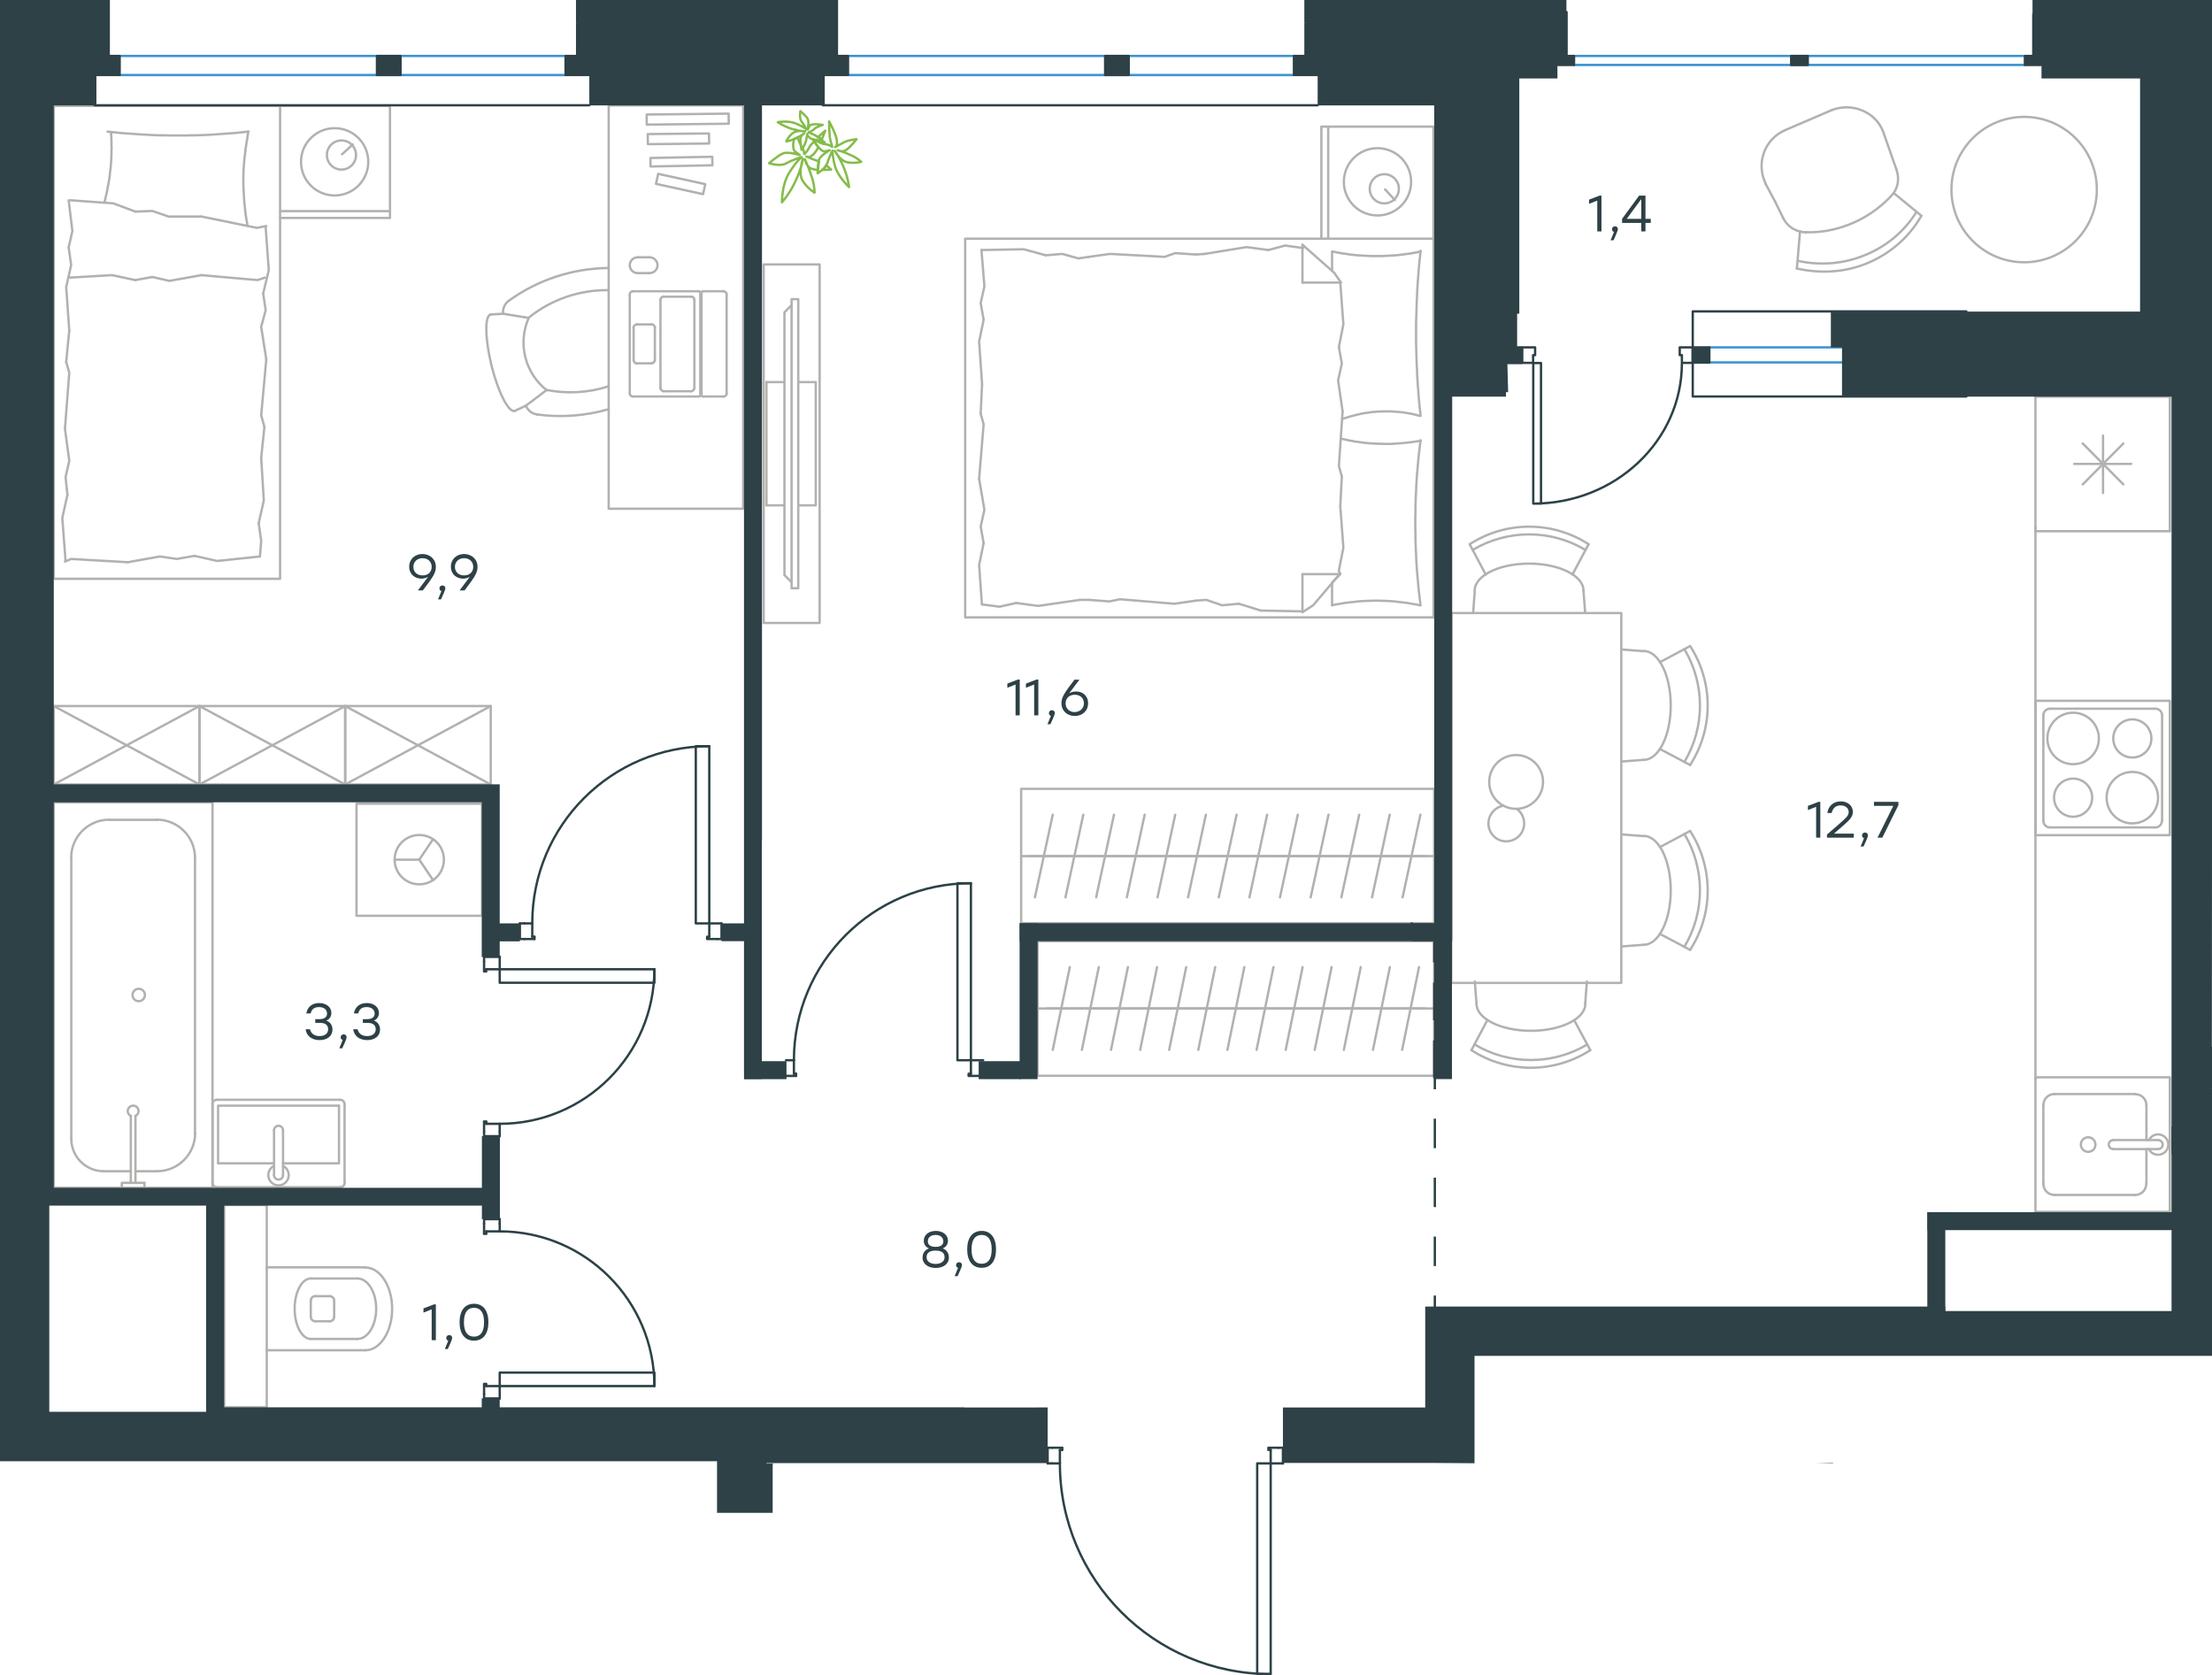 <?xml version="1.0" encoding="utf-8"?>
<!-- Generator: Adobe Illustrator 26.5.0, SVG Export Plug-In . SVG Version: 6.00 Build 0)  -->
<svg version="1.1" id="Слой_1" xmlns="http://www.w3.org/2000/svg" xmlns:xlink="http://www.w3.org/1999/xlink" x="0px" y="0px"
	 viewBox="0 0 1427.1 1080.8" style="enable-background:new 0 0 1427.1 1080.8;" xml:space="preserve">
<style type="text/css">
	.st0{fill:none;stroke:#B2B1B0;stroke-width:1.5;stroke-linecap:round;stroke-linejoin:round;stroke-miterlimit:10;}
	.st1{fill:none;stroke:#B2B1B0;stroke-width:1.5;stroke-linecap:round;stroke-linejoin:round;stroke-miterlimit:22.926;}
	.st2{fill:none;stroke:#2D4146;stroke-width:1.5;stroke-linecap:round;stroke-linejoin:round;stroke-miterlimit:10;}
	.st3{fill:#2D4146;}
	.st4{fill:none;stroke:#2D4146;stroke-width:1.5;stroke-miterlimit:22.926;}
	.st5{fill:none;stroke:#2D4146;stroke-width:1.5;stroke-linecap:round;stroke-linejoin:round;stroke-miterlimit:22.926;}
	.st6{fill:none;stroke:#3C93D0;stroke-width:1.5;stroke-linecap:round;stroke-linejoin:round;stroke-miterlimit:22.926;}
	.st7{fill:none;stroke:#84BC4A;stroke-width:1.5;stroke-linecap:round;stroke-linejoin:round;stroke-miterlimit:22.926;}
	.st8{fill:none;stroke:#2D4146;stroke-width:1.5;stroke-miterlimit:22.926;stroke-dasharray:19.016,19.016;}
</style>
<g>
	<line class="st0" x1="66.9" y1="755.6" x2="84.4" y2="755.6"/>
	<path class="st0" d="M87.4,719.9c1.5-0.7,2.2-2.3,1.9-3.9c-0.4-1.6-1.7-2.7-3.4-2.7c-1.6,0-3,1.1-3.4,2.7c-0.4,1.6,0.4,3.2,1.9,3.9
		"/>
	<line class="st0" x1="84.4" y1="763.1" x2="84.4" y2="719.9"/>
	<line class="st0" x1="87.4" y1="763.1" x2="87.4" y2="719.9"/>
	<line class="st0" x1="93.2" y1="763.1" x2="93.2" y2="766.3"/>
	<polyline class="st0" points="93.2,763.1 78.6,763.1 78.6,766.3 	"/>
	<path class="st0" d="M89.5,645.9c2.2,0,4-1.8,4-4c0-2.2-1.8-4-4-4c-2.2,0-4,1.8-4,4C85.5,644.1,87.3,645.9,89.5,645.9z"/>
	<path class="st0" d="M46,734.7c0,11.6,9.4,20.9,20.9,20.9"/>
	<path class="st0" d="M101.3,755.6c13.6,0,24.6-11,24.6-24.6"/>
	<path class="st0" d="M70.5,528.8c-13.6,0-24.6,11-24.6,24.6"/>
	<path class="st0" d="M125.8,553.4c0-13.6-11-24.6-24.6-24.6"/>
	<line class="st0" x1="101.3" y1="755.6" x2="87.4" y2="755.6"/>
	<line class="st0" x1="46" y1="734.7" x2="46" y2="553.4"/>
	<line class="st0" x1="70.5" y1="528.9" x2="101.3" y2="528.9"/>
	<line class="st0" x1="125.8" y1="553.4" x2="125.8" y2="731"/>
	<rect x="34.7" y="517.6" class="st0" width="102.4" height="248.7"/>
	<g>
		<line class="st0" x1="176.8" y1="750.5" x2="140.7" y2="750.5"/>
		<polyline class="st0" points="182.6,750.5 218.7,750.5 218.7,713.3 		"/>
		<polyline class="st0" points="218.7,713.3 140.7,713.3 140.7,750.5 		"/>
		<path class="st0" d="M139.9,709.5c-1.6,0-2.9,1.3-2.9,2.9"/>
		<path class="st0" d="M222.3,712.4c0-1.6-1.3-2.9-2.9-2.9"/>
		<path class="st0" d="M137,763c0,1.6,1.3,2.9,2.9,2.9"/>
		<path class="st0" d="M219.5,765.9c1.6,0,2.9-1.3,2.9-2.9"/>
		<path class="st0" d="M182.6,729.2c0-1.6-1.3-2.9-2.9-2.9c-1.6,0-2.9,1.3-2.9,2.9"/>
		<line class="st0" x1="176.8" y1="758.1" x2="176.8" y2="729.2"/>
		<path class="st0" d="M176.8,758.1c0,1.6,1.3,2.9,2.9,2.9c1.6,0,2.9-1.3,2.9-2.9"/>
		<line class="st0" x1="182.6" y1="758.1" x2="182.6" y2="729.2"/>
		<path class="st0" d="M176.8,752.2c-2.8,1.3-4.2,4.4-3.5,7.4c0.7,3,3.3,5.1,6.4,5.1c3.1,0,5.7-2.1,6.4-5.1c0.7-3-0.8-6.1-3.5-7.4"
			/>
		<line class="st0" x1="137.1" y1="763" x2="137.1" y2="712.4"/>
		<line class="st0" x1="139.9" y1="709.5" x2="219.5" y2="709.5"/>
		<line class="st0" x1="222.3" y1="712.4" x2="222.3" y2="763"/>
		<line class="st0" x1="219.5" y1="765.9" x2="139.9" y2="765.9"/>
	</g>
	<path class="st0" d="M212.7,852.4c1.6,0,2.9-1.3,2.9-2.9"/>
	<path class="st0" d="M215.6,839.1c0-1.6-1.3-2.9-2.9-2.9"/>
	<path class="st0" d="M200.5,849.5c0,1.6,1.3,2.9,2.9,2.9"/>
	<path class="st0" d="M203.4,836.2c-1.6,0-2.9,1.3-2.9,2.9"/>
	<line class="st0" x1="203.4" y1="852.4" x2="212.7" y2="852.4"/>
	<line class="st0" x1="215.6" y1="849.5" x2="215.6" y2="839.1"/>
	<line class="st0" x1="212.7" y1="836.2" x2="203.4" y2="836.2"/>
	<line class="st0" x1="200.5" y1="839.1" x2="200.5" y2="849.5"/>
	<path class="st0" d="M200.5,824.8c-5.7,0-10.4,8.7-10.4,19.5c0,10.8,4.7,19.5,10.4,19.5"/>
	<line class="st0" x1="230.6" y1="863.8" x2="200.5" y2="863.8"/>
	<path class="st0" d="M230.6,863.8c6.7,0,12.1-8.7,12.1-19.5c0-10.8-5.4-19.5-12.1-19.5"/>
	<line class="st0" x1="230.6" y1="824.8" x2="200.5" y2="824.8"/>
	<path class="st0" d="M235.7,871.1c9.6,0,17.3-12,17.3-26.7c0-14.8-7.8-26.7-17.3-26.7"/>
	<line class="st0" x1="235.7" y1="871.1" x2="172" y2="871.1"/>
	<line class="st0" x1="235.7" y1="817.6" x2="172" y2="817.6"/>
	<rect x="144.6" y="777.4" class="st0" width="27.5" height="130.5"/>
	<polyline class="st0" points="279.4,541.4 270.5,554.6 279.4,567.8 	"/>
	<line class="st0" x1="270.5" y1="554.6" x2="254.6" y2="554.6"/>
	<path class="st0" d="M286.4,554.6c0-8.8-7.1-15.9-15.9-15.9c-8.8,0-15.9,7.1-15.9,15.9c0,8.8,7.1,15.9,15.9,15.9
		C279.3,570.5,286.4,563.4,286.4,554.6z"/>
	<rect x="230" y="518.5" class="st0" width="81" height="72.3"/>
	<g>
		<circle class="st0" cx="1375.7" cy="514.6" r="16.6"/>
		<circle class="st0" cx="1337.5" cy="514.6" r="12.3"/>
		<path class="st0" d="M1320.9,476.4c0,9.2,7.4,16.6,16.6,16.6s16.6-7.4,16.6-16.6c0-9.2-7.4-16.6-16.6-16.6
			S1320.9,467.2,1320.9,476.4z"/>
		<circle class="st0" cx="1375.7" cy="476.4" r="12.3"/>
		<path class="st0" d="M1318.3,529.5c0,2.4,1.9,4.3,4.3,4.3"/>
		<path class="st0" d="M1390.5,533.8c2.4,0,4.3-1.9,4.3-4.3"/>
		<path class="st0" d="M1322.6,457.2c-2.4,0-4.3,1.9-4.3,4.3"/>
		<path class="st0" d="M1394.9,461.5c0-2.4-1.9-4.3-4.3-4.3"/>
		<line class="st0" x1="1322.6" y1="533.8" x2="1390.5" y2="533.8"/>
		<line class="st0" x1="1318.3" y1="461.5" x2="1318.3" y2="529.5"/>
		<line class="st0" x1="1390.5" y1="457.2" x2="1322.6" y2="457.2"/>
		<line class="st0" x1="1394.9" y1="529.5" x2="1394.9" y2="461.5"/>
		<rect x="1313.2" y="452.1" class="st0" width="86.7" height="86.7"/>
	</g>
	<line class="st0" x1="840.3" y1="394.4" x2="813.4" y2="393.9"/>
	<polyline class="st0" points="864.7,326.5 866.7,353.3 863.8,368 864.3,370.4 	"/>
	<polyline class="st0" points="864.7,182.3 866.7,209.2 863.8,223.9 	"/>
	<polyline class="st0" points="866.2,265.4 863.8,300.6 865.7,307.4 	"/>
	<polyline class="st0" points="863.8,223.9 865.7,234.6 863.3,245.4 866.2,265.4 	"/>
	<line class="st0" x1="865.7" y1="307.4" x2="864.7" y2="326.5"/>
	<polyline class="st0" points="859.4,390.5 861.1,390.1 862.9,389.8 864.6,389.5 866.4,389.2 868.2,388.9 870,388.7 871.7,388.5 
		873.5,388.3 875.3,388.1 877.1,387.9 878.9,387.8 880.7,387.7 882.4,387.6 884.2,387.6 886,387.5 887.7,387.5 889.5,387.5 
		891.3,387.6 893.2,387.6 895,387.7 896.7,387.8 898.5,387.9 900.3,388.1 902.1,388.3 903.8,388.5 905.6,388.7 907.3,388.9 
		909.1,389.2 910.8,389.5 912.6,389.8 914.3,390.1 916,390.5 	"/>
	<polyline class="st0" points="916.5,390.5 916.1,387.2 915.7,383.9 915.3,380.6 915,377.3 914.7,374 914.4,370.6 914.1,367.3 
		913.9,364 913.7,360.7 913.6,357.4 913.4,354 913.3,350.7 913.2,347.3 913.2,344 913.1,340.6 913.1,337.2 913.1,333.9 913.2,330.6 
		913.2,327.3 913.3,323.9 913.4,320.6 913.6,317.3 913.7,313.9 913.9,310.6 914.1,307.2 914.4,303.9 914.7,300.5 915,297.2 
		915.3,293.9 915.7,290.6 916.1,287.3 916.5,284 	"/>
	<polyline class="st0" points="777.3,163.8 804.2,159.4 818.3,161.3 	"/>
	<polyline class="st0" points="818.3,161.3 829.1,158.4 839.8,159.9 840.8,159.9 	"/>
	<line class="st0" x1="771.4" y1="164.2" x2="777.3" y2="163.8"/>
	<polyline class="st0" points="702.5,165.7 716.2,163.8 751.4,165.7 758.2,163.3 771.4,164.2 	"/>
	<polyline class="st0" points="633.2,161.3 660.5,160.8 674.7,164.7 	"/>
	<polyline class="st0" points="674.7,164.7 685.4,163.8 695.7,166.7 702.5,165.7 	"/>
	<polyline class="st0" points="696.7,387 669.8,390.9 655.6,389 	"/>
	<polyline class="st0" points="655.6,389 644.9,391.4 634.1,390 	"/>
	<line class="st0" x1="702.5" y1="387" x2="696.7" y2="387"/>
	<polyline class="st0" points="771.4,387.5 757.7,389.5 722.6,386.6 715.7,388 702.5,387 	"/>
	<line class="st0" x1="813.4" y1="393.9" x2="799.3" y2="389.5"/>
	<polyline class="st0" points="799.3,389.5 788.5,390.5 778.3,387 771.4,387.5 	"/>
	<polyline class="st0" points="916.5,284.4 911,285.2 908.3,285.5 905.6,285.8 904.3,285.9 902.9,286 901.6,286.1 900.2,286.2 
		898.9,286.3 897.6,286.4 896.3,286.4 895,286.4 893.1,286.4 891.2,286.3 889.3,286.3 887.4,286.2 885.5,286.1 883.7,286 
		881.8,285.8 879.9,285.6 878.1,285.4 876.2,285.1 874.4,284.9 872.6,284.5 870.7,284.2 868.9,283.8 867.1,283.4 865.2,283 	"/>
	<polyline class="st0" points="916.5,162.3 914.8,162.6 913,163 911.3,163.3 909.5,163.6 907.7,163.8 905.9,164.1 904.1,164.3 
		902.4,164.5 900.6,164.7 898.8,164.8 897,164.9 895.2,165 893.5,165.1 891.7,165.2 889.9,165.2 888.2,165.2 886.4,165.2 
		884.6,165.2 882.7,165.1 881,165 879.2,164.9 877.4,164.8 875.6,164.7 873.8,164.5 872.1,164.3 870.3,164.1 868.6,163.8 
		866.8,163.6 865.1,163.3 863.3,163 861.6,162.6 859.9,162.3 	"/>
	<polyline class="st0" points="865.9,270.4 867.7,269.7 869.5,269.2 871.3,268.6 873,268.2 874.8,267.7 876.5,267.3 878.3,266.9 
		880,266.6 881.8,266.3 883.5,266.1 885.3,265.8 887.1,265.7 888.9,265.5 890.8,265.5 892.6,265.4 894.5,265.4 895.9,265.4 
		897.3,265.4 898.7,265.5 900,265.6 901.4,265.7 902.8,265.8 904.1,265.9 905.5,266.1 906.8,266.3 908.2,266.5 909.5,266.8 
		910.8,267 912.1,267.3 913.5,267.6 914.8,268 916,268.3 	"/>
	<polyline class="st0" points="916.5,268.3 916.2,265 915.8,261.7 915.5,258.4 915.2,255.1 915,251.8 914.7,248.5 914.5,245.2 
		914.3,241.9 914.2,238.6 914,235.2 913.9,231.9 913.8,228.5 913.7,225.2 913.6,221.8 913.6,218.4 913.6,215.1 913.6,211.8 
		913.6,208.4 913.7,205.1 913.8,201.8 913.9,198.5 914,195.1 914.2,191.8 914.3,188.4 914.5,185.1 914.7,181.7 915,178.4 
		915.2,175.1 915.5,171.7 915.8,168.4 916.2,165.1 916.5,161.8 	"/>
	<polyline class="st0" points="633.6,247.8 631.7,220.4 634.6,206.3 	"/>
	<polyline class="st0" points="634.6,206.3 632.7,195.5 635.1,184.8 633.2,161.3 	"/>
	<polyline class="st0" points="633.5,390 631.7,364.6 634.6,350.4 	"/>
	<polyline class="st0" points="631.7,308.9 634.6,273.7 632.7,266.9 	"/>
	<polyline class="st0" points="634.6,350.4 632.7,339.7 635.1,328.9 631.7,308.9 	"/>
	<line class="st0" x1="632.7" y1="266.9" x2="633.6" y2="247.8"/>
	<line class="st0" x1="840.3" y1="157.9" x2="840.3" y2="182.3"/>
	<polyline class="st0" points="864.7,369.9 847.2,390.5 840.3,394.9 	"/>
	<line class="st0" x1="864.7" y1="182.3" x2="840.3" y2="182.3"/>
	<line class="st0" x1="859.4" y1="390.5" x2="859.4" y2="376.2"/>
	<polyline class="st0" points="840.3,157.9 860.8,176 865.2,182.3 	"/>
	<line class="st0" x1="840.3" y1="394.9" x2="840.3" y2="370.4"/>
	<polyline class="st0" points="859.4,375.8 864.7,370.4 840.3,370.4 	"/>
	<line class="st0" x1="859.4" y1="174.7" x2="859.4" y2="162.3"/>
	<line class="st0" x1="893.6" y1="122.2" x2="899.9" y2="129"/>
	<path class="st0" d="M893.1,131.2c5.2,0,9.4-4.2,9.4-9.4c0-5.2-4.2-9.4-9.4-9.4c-5.2,0-9.4,4.2-9.4,9.4
		C883.7,127,887.9,131.2,893.1,131.2z"/>
	<path class="st0" d="M888.7,139c12,0,21.7-9.7,21.7-21.7c0-12-9.7-21.7-21.7-21.7c-12,0-21.7,9.7-21.7,21.7
		C867,129.3,876.7,139,888.7,139z"/>
	<line class="st0" x1="856.9" y1="81.7" x2="856.9" y2="154"/>
	<polyline class="st0" points="924.8,154 924.8,81.7 852.5,81.7 852.5,154 	"/>
	<rect x="622.7" y="154" class="st0" width="302.2" height="244.3"/>
	<polyline class="st0" points="160.2,84.9 159.6,88.7 159,92.5 158.7,94.4 158.4,96.3 158.2,98.2 158,100.1 157.7,102 157.6,103.9 
		157.4,105.8 157.3,107.7 157.1,109.6 157.1,111.5 157,113.4 157,115.3 157,117.2 157,119.2 157.1,121.2 157.2,123.2 157.3,125.2 
		157.4,127.1 157.5,129.1 157.7,131.1 157.9,133 158.1,134.9 158.3,136.8 158.5,138.6 158.8,140.4 159.1,142.2 159.4,143.9 
		159.6,144.8 159.7,145.6 	"/>
	<polyline class="st0" points="67.4,130.6 67.9,128.4 68.4,126.3 68.9,124.1 69.3,122 69.7,119.8 70.1,117.7 70.5,115.5 70.8,113.3 
		71,111.1 71.3,108.9 71.5,106.7 71.7,104.5 71.8,102.3 71.9,100.1 71.9,97.8 72,95.6 71.9,93.1 71.9,90.7 71.8,88.2 71.6,85.8 	"/>
	<polyline class="st0" points="69.4,84.9 72.2,85.2 75,85.5 77.9,85.8 80.7,86 83.5,86.2 86.3,86.4 89.1,86.6 92,86.8 94.8,86.9 
		97.6,87.1 100.5,87.2 103.3,87.3 106.2,87.3 109.1,87.4 111.9,87.4 114.8,87.4 117.6,87.4 120.5,87.4 123.3,87.3 126.1,87.3 
		129,87.2 131.8,87.1 134.6,87 137.5,86.8 140.3,86.6 143.2,86.4 146,86.2 148.9,86 151.7,85.8 154.5,85.5 157.3,85.2 160.2,84.9 	
		"/>
	<polyline class="st0" points="87.3,136.5 73.1,131.2 45.5,129.2 	"/>
	<polyline class="st0" points="171.8,145.8 165.7,147 130,139.7 	"/>
	<polyline class="st0" points="130,139.7 108.8,139.7 98.3,136.1 87.3,136.5 	"/>
	<polyline class="st0" points="44.3,129.2 46.7,149.1 44.3,159.6 	"/>
	<polyline class="st0" points="125.5,358.6 140.1,361.9 167.7,359 	"/>
	<polyline class="st0" points="41.9,362.3 45.9,360.6 82.5,362.7 	"/>
	<polyline class="st0" points="82.5,362.7 103.2,359 114.1,360.6 125.5,358.6 	"/>
	<polyline class="st0" points="166.9,337.5 170.2,322.9 168.5,295.3 	"/>
	<polyline class="st0" points="167.7,359 168.5,348.9 166.9,337.5 	"/>
	<polyline class="st0" points="169.8,189.3 173.4,174.3 171.4,146.6 	"/>
	<polyline class="st0" points="170.6,275.4 168.5,268 171.8,231.9 	"/>
	<polyline class="st0" points="171.8,231.9 168.5,210.8 171.4,200.2 169.8,189.3 	"/>
	<line class="st0" x1="168.5" y1="295.3" x2="170.6" y2="275.4"/>
	<polyline class="st0" points="44.3,159.6 45.9,171 42.7,185.2 44.7,213.2 	"/>
	<polyline class="st0" points="43.5,319.2 40.2,334.2 42.3,361.9 	"/>
	<polyline class="st0" points="42.7,233.5 44.7,240.4 41.9,276.6 	"/>
	<polyline class="st0" points="41.9,276.6 44.7,297.3 42.3,307.8 43.5,319.2 	"/>
	<line class="st0" x1="44.7" y1="213.2" x2="42.7" y2="233.5"/>
	<polyline class="st0" points="87.3,180.7 72.3,177.5 44.7,179.1 	"/>
	<polyline class="st0" points="171,179.1 166.1,180.7 130,177.5 	"/>
	<polyline class="st0" points="130,177.5 109.3,181.2 98.3,178.7 87.3,180.7 	"/>
	<line class="st0" x1="220.7" y1="99.5" x2="227.6" y2="93.2"/>
	<path class="st0" d="M210.9,100c0,5.2,4.2,9.4,9.4,9.4c5.2,0,9.4-4.2,9.4-9.4c0-5.2-4.2-9.4-9.4-9.4
		C215.1,90.6,210.9,94.8,210.9,100z"/>
	<rect x="34.7" y="68.3" class="st0" width="146" height="305.1"/>
	<path class="st0" d="M194.2,104.4c0,12,9.7,21.7,21.7,21.7s21.7-9.7,21.7-21.7c0-12-9.7-21.7-21.7-21.7S194.2,92.4,194.2,104.4z"/>
	<line class="st0" x1="251.6" y1="136.2" x2="180.7" y2="136.2"/>
	<polyline class="st0" points="180.7,68.3 251.6,68.3 251.6,140.6 180.7,140.6 	"/>
	<path class="st0" d="M352.7,251.6c13.3,2.6,27.1,1.8,40-2.4"/>
	<path class="st0" d="M339.3,261.7c1.2,3.1,4,5.3,7.3,5.7"/>
	<path class="st0" d="M346.6,267.4c15.4,2.1,31.1,0.9,46.1-3.4"/>
	<path class="st0" d="M328.3,194c-2.7,1.9-4.1,5.2-3.7,8.5"/>
	<path class="st0" d="M392.7,172.9c-23.1,0.2-45.6,7.5-64.4,21.1"/>
	<path class="st0" d="M392.7,187.2c-18.8-0.3-37.1,6-51.7,17.8"/>
	<path class="st0" d="M316.5,202.9c-3.9,1-3.6,15.7,0.6,32.9c4.3,17.2,10.9,30.3,14.9,29.3"/>
	<line class="st0" x1="339.3" y1="261.7" x2="332" y2="265.1"/>
	<polyline class="st0" points="341.1,205.1 324.6,202.4 316.5,202.9 	"/>
	<line class="st0" x1="352.7" y1="251.6" x2="339.3" y2="261.7"/>
	<path class="st0" d="M341.1,205.1c-7.2,16.4-2.5,35.5,11.6,46.6"/>
	
		<rect x="435.9" y="103.3" transform="matrix(0.214 -0.977 0.977 0.214 229.012 522.374)" class="st0" width="6.6" height="31.1"/>
	<polygon class="st0" points="457.5,92.6 457.4,86.1 417.9,86.5 418,93 	"/>
	
		<rect x="419.6" y="101.5" transform="matrix(1 -1.958801e-02 1.958801e-02 1 -1.958 8.629)" class="st0" width="39.9" height="5.5"/>
	
		<rect x="417.2" y="73.6" transform="matrix(1 -1.086795e-02 1.086795e-02 1 -0.809 4.826)" class="st0" width="52.9" height="6.5"/>
	<path class="st0" d="M411.4,166c-2.8,0-5.1,2.3-5.1,5.1c0,2.8,2.3,5.1,5.1,5.1"/>
	<path class="st0" d="M419.1,176.2c2.8,0,5.1-2.3,5.1-5.1c0-2.8-2.3-5.1-5.1-5.1"/>
	<line class="st0" x1="450.6" y1="187.9" x2="408.3" y2="187.9"/>
	<line class="st0" x1="450.6" y1="255.8" x2="408.3" y2="255.8"/>
	<line class="st0" x1="466.8" y1="187.9" x2="453.8" y2="187.9"/>
	<line class="st0" x1="466.8" y1="255.8" x2="453.8" y2="255.8"/>
	<path class="st0" d="M453.8,187.9c-1.1,0-2,0.9-2,2"/>
	<path class="st0" d="M451.8,253.8c0,1.1,0.9,2,2,2"/>
	<path class="st0" d="M468.8,189.9c0-1.1-0.9-2-2-2"/>
	<path class="st0" d="M466.8,255.8c0.6,0,1.1-0.2,1.5-0.6c0.4-0.4,0.6-1,0.5-1.5"/>
	<line class="st0" x1="451.8" y1="189.9" x2="451.8" y2="253.8"/>
	<line class="st0" x1="468.8" y1="253.7" x2="468.8" y2="189.9"/>
	<line class="st0" x1="419.1" y1="166" x2="411.5" y2="166"/>
	<line class="st0" x1="411.5" y1="176.2" x2="419.1" y2="176.2"/>
	<path class="st0" d="M410.9,209.3c-1.2,0-2.2,1-2.2,2.2"/>
	<path class="st0" d="M422.5,211.4c0-1.2-1-2.2-2.2-2.2"/>
	<path class="st0" d="M420.3,234.4c1.2,0,2.2-1,2.2-2.2"/>
	<path class="st0" d="M408.8,232.3c0,1.2,1,2.2,2.2,2.2"/>
	<line class="st0" x1="420.3" y1="209.3" x2="410.9" y2="209.3"/>
	<line class="st0" x1="408.8" y1="211.4" x2="408.8" y2="232.3"/>
	<line class="st0" x1="410.9" y1="234.4" x2="420.3" y2="234.4"/>
	<line class="st0" x1="422.5" y1="232.3" x2="422.5" y2="211.4"/>
	<path class="st0" d="M428.3,191.3c-1.2,0-2.2,1-2.2,2.2"/>
	<path class="st0" d="M448,193.5c0-1.2-1-2.2-2.2-2.2"/>
	<path class="st0" d="M445.8,252.4c1.2,0,2.2-1,2.2-2.2"/>
	<path class="st0" d="M426.1,250.2c0,1.2,1,2.2,2.2,2.2"/>
	<line class="st0" x1="445.8" y1="191.4" x2="428.3" y2="191.4"/>
	<line class="st0" x1="426.1" y1="193.5" x2="426.1" y2="250.2"/>
	<line class="st0" x1="428.3" y1="252.4" x2="445.8" y2="252.4"/>
	<line class="st0" x1="448" y1="250.2" x2="448" y2="193.5"/>
	<path class="st0" d="M408.3,187.9c-1.1,0-2,0.9-2,2"/>
	<path class="st0" d="M406.3,253.8c0,1.1,0.9,2,2,2"/>
	<path class="st0" d="M452.6,189.9c0-1.1-0.9-2-2-2"/>
	<path class="st0" d="M450.6,255.8c0.6,0,1.1-0.2,1.5-0.6c0.4-0.4,0.6-1,0.5-1.5"/>
	<line class="st0" x1="406.3" y1="189.9" x2="406.3" y2="253.8"/>
	<line class="st0" x1="452.6" y1="253.7" x2="452.6" y2="189.9"/>
	<rect x="392.7" y="68" class="st0" width="86.8" height="260.2"/>
	<line class="st0" x1="128.7" y1="455.5" x2="34.7" y2="506.1"/>
	<polyline class="st0" points="34.7,506.1 34.7,455.5 128.7,506.1 	"/>
	<polyline class="st0" points="34.7,455.5 128.7,455.5 128.7,506.1 34.7,506.1 	"/>
	<line class="st0" x1="222.7" y1="455.5" x2="128.7" y2="506.1"/>
	<polyline class="st0" points="128.7,506.1 128.7,455.5 222.7,506.1 	"/>
	<polyline class="st0" points="128.7,455.5 222.7,455.5 222.7,506.1 128.7,506.1 	"/>
	<line class="st0" x1="316.6" y1="455.5" x2="222.7" y2="506.1"/>
	<polyline class="st0" points="222.7,506.1 222.7,455.5 316.6,506.1 	"/>
	<polyline class="st0" points="222.7,455.5 316.6,455.5 316.6,506.1 222.7,506.1 	"/>
	<line class="st0" x1="920.6" y1="552.3" x2="900.8" y2="552.3"/>
	<line class="st0" x1="904.9" y1="578.9" x2="916.4" y2="525.6"/>
	<line class="st0" x1="900.8" y1="552.3" x2="881" y2="552.3"/>
	<line class="st0" x1="885.2" y1="578.9" x2="896.6" y2="525.6"/>
	<line class="st0" x1="881" y1="552.3" x2="861.2" y2="552.3"/>
	<line class="st0" x1="865.4" y1="578.9" x2="876.9" y2="525.6"/>
	<line class="st0" x1="861.2" y1="552.3" x2="841.5" y2="552.3"/>
	<line class="st0" x1="845.6" y1="578.9" x2="857.1" y2="525.6"/>
	<line class="st0" x1="841.5" y1="552.3" x2="821.7" y2="552.3"/>
	<line class="st0" x1="825.8" y1="578.9" x2="837.3" y2="525.6"/>
	<line class="st0" x1="821.7" y1="552.3" x2="801.9" y2="552.3"/>
	<line class="st0" x1="806.1" y1="578.9" x2="817.5" y2="525.6"/>
	<line class="st0" x1="801.9" y1="552.3" x2="782.1" y2="552.3"/>
	<line class="st0" x1="786.3" y1="578.9" x2="797.8" y2="525.6"/>
	<line class="st0" x1="925.3" y1="552.3" x2="658.8" y2="552.3"/>
	<line class="st0" x1="782.1" y1="552.3" x2="762.4" y2="552.3"/>
	<line class="st0" x1="766.5" y1="578.9" x2="778" y2="525.6"/>
	<line class="st0" x1="762.4" y1="552.3" x2="742.6" y2="552.3"/>
	<line class="st0" x1="746.8" y1="578.9" x2="758.2" y2="525.6"/>
	<line class="st0" x1="742.6" y1="552.3" x2="722.8" y2="552.3"/>
	<line class="st0" x1="727" y1="578.9" x2="738.5" y2="525.6"/>
	<line class="st0" x1="722.8" y1="552.3" x2="703.1" y2="552.3"/>
	<line class="st0" x1="707.2" y1="578.9" x2="718.7" y2="525.6"/>
	<line class="st0" x1="703.1" y1="552.3" x2="683.3" y2="552.3"/>
	<line class="st0" x1="687.4" y1="578.9" x2="698.9" y2="525.6"/>
	<line class="st0" x1="683.3" y1="552.3" x2="663.5" y2="552.3"/>
	<line class="st0" x1="667.7" y1="578.9" x2="679.2" y2="525.6"/>
	<rect x="658.8" y="508.9" class="st0" width="266.5" height="86.7"/>
	<line class="st0" x1="675.3" y1="650.6" x2="694.1" y2="650.6"/>
	<line class="st0" x1="690.2" y1="623.9" x2="679.2" y2="677.3"/>
	<line class="st0" x1="694.1" y1="650.6" x2="712.9" y2="650.6"/>
	<line class="st0" x1="708.9" y1="623.9" x2="698" y2="677.3"/>
	<line class="st0" x1="712.9" y1="650.6" x2="731.6" y2="650.6"/>
	<line class="st0" x1="727.7" y1="623.9" x2="716.8" y2="677.3"/>
	<line class="st0" x1="731.6" y1="650.6" x2="750.4" y2="650.6"/>
	<line class="st0" x1="746.5" y1="623.9" x2="735.6" y2="677.3"/>
	<line class="st0" x1="750.4" y1="650.6" x2="769.2" y2="650.6"/>
	<line class="st0" x1="765.3" y1="623.9" x2="754.3" y2="677.3"/>
	<line class="st0" x1="769.2" y1="650.6" x2="788" y2="650.6"/>
	<line class="st0" x1="784" y1="623.9" x2="773.1" y2="677.3"/>
	<line class="st0" x1="788" y1="650.6" x2="806.7" y2="650.6"/>
	<line class="st0" x1="802.8" y1="623.9" x2="791.9" y2="677.3"/>
	<line class="st0" x1="669.4" y1="650.6" x2="925.3" y2="650.6"/>
	<line class="st0" x1="806.7" y1="650.6" x2="825.5" y2="650.6"/>
	<line class="st0" x1="821.6" y1="623.9" x2="810.7" y2="677.3"/>
	<line class="st0" x1="825.5" y1="650.6" x2="844.3" y2="650.6"/>
	<line class="st0" x1="840.4" y1="623.9" x2="829.5" y2="677.3"/>
	<line class="st0" x1="844.3" y1="650.6" x2="863.1" y2="650.6"/>
	<line class="st0" x1="859.1" y1="623.9" x2="848.2" y2="677.3"/>
	<line class="st0" x1="863.1" y1="650.6" x2="881.9" y2="650.6"/>
	<line class="st0" x1="877.9" y1="623.9" x2="867" y2="677.3"/>
	<line class="st0" x1="881.9" y1="650.6" x2="900.6" y2="650.6"/>
	<line class="st0" x1="896.7" y1="623.9" x2="885.8" y2="677.3"/>
	<line class="st0" x1="900.6" y1="650.6" x2="919.4" y2="650.6"/>
	<line class="st0" x1="915.5" y1="623.9" x2="904.6" y2="677.3"/>
	<rect x="669.4" y="607.2" class="st0" width="255.9" height="86.8"/>
	<rect x="492.7" y="170.6" class="st0" width="36.1" height="231.3"/>
	<line class="st0" x1="494.5" y1="326" x2="506.1" y2="326"/>
	<line class="st0" x1="494.5" y1="246.5" x2="506.1" y2="246.5"/>
	<polyline class="st0" points="510.7,196.9 506.1,201.5 506.1,371 510.7,375.6 	"/>
	<rect x="510.7" y="193" class="st0" width="4.3" height="186.5"/>
	<polyline class="st0" points="515.1,246.5 526.3,246.5 526.3,326 515.1,326 	"/>
	<line class="st0" x1="494.5" y1="326" x2="494.5" y2="246.5"/>
	<g>
		<path class="st0" d="M1086.7,610.8c13.4-22.4,13.4-50.4,0-72.8"/>
		<path class="st0" d="M1090.4,612.8c15.1-23.3,15.1-53.3,0-76.7"/>
		<line class="st0" x1="1070.9" y1="602.5" x2="1090.4" y2="612.8"/>
		<line class="st0" x1="1070.9" y1="546.5" x2="1090.4" y2="536.1"/>
		<line class="st0" x1="1060.5" y1="539.4" x2="1046" y2="538.3"/>
		<line class="st0" x1="1060.5" y1="609.5" x2="1046" y2="610.6"/>
		<path class="st0" d="M1060.5,609.5c9.6,0,17.4-15.7,17.4-35.1c0-19.4-7.8-35.1-17.4-35.1"/>
		<path class="st0" d="M1086.7,491.6c13.4-22.4,13.4-50.4,0-72.8"/>
		<path class="st0" d="M1090.4,493.5c15.1-23.3,15.1-53.4,0-76.7"/>
		<line class="st0" x1="1070.9" y1="427.2" x2="1090.4" y2="416.8"/>
		<line class="st0" x1="1070.9" y1="483.2" x2="1090.4" y2="493.5"/>
		<line class="st0" x1="1060.5" y1="490.2" x2="1046" y2="491.3"/>
		<line class="st0" x1="1060.5" y1="420.1" x2="1046" y2="419"/>
		<path class="st0" d="M1060.5,490.2c9.6,0,17.4-15.7,17.4-35.1c0-19.4-7.8-35.1-17.4-35.1"/>
		<path class="st0" d="M969.9,519.8c-5.4,0.9-9.4,5.6-9.6,11.1c-0.2,5.5,3.6,10.4,8.9,11.6c5.4,1.2,10.9-1.5,13.1-6.5
			c2.3-5,0.7-10.9-3.7-14.2"/>
		<path class="st0" d="M978.1,521.8c9.6,0,17.4-7.8,17.4-17.4c0-9.6-7.8-17.3-17.4-17.3c-9.6,0-17.3,7.8-17.3,17.3
			C960.7,514.1,968.5,521.8,978.1,521.8z"/>
		<rect x="936.3" y="395.5" class="st0" width="109.7" height="238.6"/>
		<g>
			<path class="st0" d="M1022.9,354.8c-22.4-13.4-50.4-13.4-72.8,0"/>
			<path class="st0" d="M1024.9,351.1c-23.3-15.1-53.4-15.1-76.7,0"/>
			<line class="st0" x1="958.5" y1="370.6" x2="948.2" y2="351.1"/>
			<line class="st0" x1="1014.5" y1="370.6" x2="1024.9" y2="351.1"/>
			<line class="st0" x1="1021.6" y1="381" x2="1022.7" y2="395.5"/>
			<line class="st0" x1="951.5" y1="381" x2="950.4" y2="395.5"/>
			<path class="st0" d="M1021.6,381c0-9.6-15.7-17.4-35.1-17.4c-19.4,0-35.1,7.8-35.1,17.4"/>
		</g>
		<g>
			<path class="st0" d="M951.3,673.8c22.4,13.4,50.4,13.4,72.8,0"/>
			<path class="st0" d="M949.3,677.5c23.3,15.1,53.4,15.1,76.7,0"/>
			<line class="st0" x1="1015.6" y1="658.1" x2="1026" y2="677.5"/>
			<line class="st0" x1="959.6" y1="658.1" x2="949.3" y2="677.5"/>
			<line class="st0" x1="952.6" y1="647.6" x2="951.5" y2="633.2"/>
			<line class="st0" x1="1022.7" y1="647.6" x2="1023.8" y2="633.2"/>
			<path class="st0" d="M952.6,647.6c0,9.6,15.7,17.4,35.1,17.4c19.4,0,35.1-7.8,35.1-17.4"/>
		</g>
	</g>
	<g>
		<line class="st0" x1="1384.8" y1="763.7" x2="1384.8" y2="741.3"/>
		<path class="st0" d="M1347.2,743.1c2.6,0,4.7-2.1,4.7-4.7c0-2.6-2.1-4.7-4.7-4.7c-2.6,0-4.7,2.1-4.7,4.7
			C1342.5,740.9,1344.6,743.1,1347.2,743.1z"/>
		<path class="st0" d="M1363.4,735.5c-1.6,0-2.9,1.3-2.9,2.9c0,1.6,1.3,2.9,2.9,2.9"/>
		<line class="st0" x1="1392.4" y1="741.3" x2="1363.4" y2="741.3"/>
		<path class="st0" d="M1392.4,741.3c1.6,0,2.9-1.3,2.9-2.9c0-1.6-1.3-2.9-2.9-2.9"/>
		<line class="st0" x1="1392.4" y1="735.5" x2="1363.4" y2="735.5"/>
		<path class="st0" d="M1386.4,741.3c1.3,2.8,4.4,4.2,7.4,3.5c3-0.7,5.1-3.3,5.1-6.4c0-3.1-2.1-5.7-5.1-6.4c-3-0.7-6,0.8-7.4,3.5"/>
		<path class="st0" d="M1377.5,770.9c4,0,7.2-3.2,7.2-7.2"/>
		<path class="st0" d="M1384.8,713.1c0-4-3.2-7.2-7.2-7.2"/>
		<path class="st0" d="M1318.3,763.7c0,4,3.2,7.2,7.2,7.2"/>
		<path class="st0" d="M1325.5,705.8c-4,0-7.2,3.2-7.2,7.2"/>
		<line class="st0" x1="1377.5" y1="770.9" x2="1325.5" y2="770.9"/>
		<line class="st0" x1="1318.3" y1="763.7" x2="1318.3" y2="713.1"/>
		<line class="st0" x1="1325.5" y1="705.8" x2="1377.5" y2="705.8"/>
		<line class="st0" x1="1384.8" y1="713.1" x2="1384.8" y2="735.5"/>
		<rect x="1313.2" y="695" class="st0" width="86.7" height="86.8"/>
	</g>
	<g>
		<g>
			<line class="st1" x1="1181.6" y1="71.1" x2="1151.6" y2="84"/>
			<line class="st1" x1="1145.2" y1="130" x2="1150.6" y2="141"/>
			<line class="st1" x1="1139.2" y1="118.8" x2="1145.2" y2="130"/>
			<line class="st1" x1="1215.3" y1="86" x2="1223.7" y2="109.9"/>
			<line class="st1" x1="1239.6" y1="139.2" x2="1221.7" y2="124.5"/>
			<line class="st1" x1="1159.3" y1="173.2" x2="1161.3" y2="149.3"/>
			<path class="st1" d="M1181.6,71.1L1181.6,71.1c13.1-5.2,28.2,0.9,33.2,13.5c0.2,0.5,0.4,0.9,0.5,1.4"/>
			<path class="st1" d="M1236.5,136.6c-8,13-19.8,22.7-34.3,28.4c-13.1,5.2-27.9,6.4-41.6,3.4"/>
			<path class="st1" d="M1219.6,127c-7.4,7.7-16.5,13.9-26.5,17.8c-9.1,3.6-18.8,5.4-28.4,5"/>
			<path class="st1" d="M1239.6,139.2c-8,14.2-21,25.1-35.9,31c-14,5.6-29.4,6.4-44.5,3"/>
			<path class="st1" d="M1139.2,118.8c-0.4-0.9-0.5-1.4-0.9-2.3c-5-12.7,0.8-27,13.3-32.5"/>
			<path class="st1" d="M1165.2,149.9c-6.3-0.1-11.9-3.6-14.6-8.9"/>
			<path class="st1" d="M1223.7,109.9c1.9,6.1,0.7,12.3-3.8,16.7"/>
		</g>
		<circle class="st1" cx="1305.9" cy="122.3" r="46.9"/>
	</g>
	<g>
		<line class="st1" x1="1399.9" y1="255.9" x2="1399.9" y2="342.7"/>
		<line class="st1" x1="1356.8" y1="281" x2="1356.8" y2="318.1"/>
		<line class="st1" x1="1343.7" y1="312.5" x2="1369.9" y2="286.1"/>
		<line class="st1" x1="1343.7" y1="286.1" x2="1369.9" y2="312.5"/>
		<line class="st1" x1="1338.2" y1="299.3" x2="1375" y2="299.3"/>
		<line class="st1" x1="1399.9" y1="342.7" x2="1313.2" y2="342.7"/>
		<line class="st1" x1="1313.2" y1="255.9" x2="1313.2" y2="342.7"/>
		<line class="st1" x1="1399.9" y1="255.9" x2="1313.2" y2="255.9"/>
	</g>
	<line class="st0" x1="1313.2" y1="339.8" x2="1313.2" y2="696.1"/>
</g>
<line class="st2" x1="678.8" y1="944.1" x2="675.9" y2="944.1"/>
<polyline class="st2" points="827.7,944.1 824.8,944.1 819.8,944.1 "/>
<line class="st2" x1="683.8" y1="944.1" x2="678.8" y2="944.1"/>
<path class="st2" d="M683.8,944.1c0,75.1,60.8,135.9,135.9,135.9"/>
<line class="st2" x1="678.8" y1="934" x2="685.3" y2="934"/>
<line class="st2" x1="824.8" y1="934" x2="827.7" y2="934"/>
<line class="st2" x1="819.8" y1="944.1" x2="819.8" y2="935.4"/>
<polyline class="st2" points="824.8,934 818.3,934 818.3,935.4 819.8,935.4 "/>
<line class="st2" x1="827.7" y1="944.1" x2="827.7" y2="934"/>
<line class="st2" x1="683.8" y1="935.4" x2="685.3" y2="935.4"/>
<polyline class="st2" points="675.9,944.1 675.9,934 678.8,934 "/>
<line class="st2" x1="683.8" y1="944.1" x2="683.8" y2="935.4"/>
<line class="st2" x1="685.3" y1="935.4" x2="685.3" y2="934"/>
<polygon class="st2" points="819.8,1080 811.1,1080 811.1,1048.3 811.1,944.1 819.8,944.1 819.8,975.9 "/>
<line class="st2" x1="322.4" y1="789.4" x2="322.4" y2="786.5"/>
<polyline class="st2" points="322.4,902.2 322.4,899.3 322.4,894.2 "/>
<line class="st2" x1="322.4" y1="794.4" x2="322.4" y2="789.4"/>
<path class="st2" d="M422.2,894.2c0-55.1-44.7-99.8-99.8-99.8"/>
<line class="st2" x1="312.3" y1="789.4" x2="312.3" y2="795.9"/>
<line class="st2" x1="312.3" y1="899.3" x2="312.3" y2="902.2"/>
<line class="st2" x1="322.4" y1="894.2" x2="313.7" y2="894.2"/>
<polyline class="st2" points="312.3,899.3 312.3,892.8 313.7,892.8 313.7,894.2 "/>
<line class="st2" x1="322.4" y1="902.2" x2="312.3" y2="902.2"/>
<line class="st2" x1="313.7" y1="794.4" x2="313.7" y2="795.9"/>
<polyline class="st2" points="322.4,786.5 312.3,786.5 312.3,789.4 "/>
<line class="st2" x1="322.4" y1="794.4" x2="313.7" y2="794.4"/>
<line class="st2" x1="313.7" y1="795.9" x2="312.3" y2="795.9"/>
<polygon class="st2" points="354.2,894.2 422.2,894.2 422.2,885.5 390.5,885.5 322.4,885.5 322.4,894.2 "/>
<line class="st2" x1="322.4" y1="730.1" x2="322.4" y2="733"/>
<polyline class="st2" points="322.4,617.3 322.4,620.2 322.4,625.3 "/>
<line class="st2" x1="322.4" y1="725" x2="322.4" y2="730.1"/>
<path class="st2" d="M322.4,725c55.1,0,99.8-44.7,99.8-99.8"/>
<line class="st2" x1="312.3" y1="730.1" x2="312.3" y2="723.6"/>
<line class="st2" x1="312.3" y1="620.2" x2="312.3" y2="617.3"/>
<line class="st2" x1="322.4" y1="625.3" x2="313.7" y2="625.3"/>
<polyline class="st2" points="312.3,620.2 312.3,626.7 313.7,626.7 313.7,625.3 "/>
<line class="st2" x1="322.4" y1="617.3" x2="312.3" y2="617.3"/>
<line class="st2" x1="313.7" y1="725" x2="313.7" y2="723.6"/>
<polyline class="st2" points="322.4,733 312.3,733 312.3,730.1 "/>
<line class="st2" x1="322.4" y1="725" x2="313.7" y2="725"/>
<line class="st2" x1="313.7" y1="723.6" x2="312.3" y2="723.6"/>
<polygon class="st2" points="422.2,625.3 422.2,634 390.5,634 322.4,634 322.4,625.3 354.2,625.3 "/>
<line class="st2" x1="338.3" y1="595.7" x2="335.4" y2="595.7"/>
<polyline class="st2" points="465.5,595.7 462.7,595.7 457.6,595.7 "/>
<line class="st2" x1="343.4" y1="595.7" x2="338.3" y2="595.7"/>
<path class="st2" d="M457.6,481.4c-63.1,0-114.2,51.1-114.2,114.2"/>
<line class="st2" x1="338.3" y1="605.8" x2="344.8" y2="605.8"/>
<line class="st2" x1="462.7" y1="605.8" x2="465.5" y2="605.8"/>
<line class="st2" x1="457.6" y1="595.7" x2="457.6" y2="604.3"/>
<polyline class="st2" points="462.7,605.8 456.2,605.8 456.2,604.3 457.6,604.3 "/>
<line class="st2" x1="465.5" y1="595.7" x2="465.5" y2="605.8"/>
<line class="st2" x1="343.4" y1="604.3" x2="344.8" y2="604.3"/>
<polyline class="st2" points="335.4,595.7 335.4,605.8 338.3,605.8 "/>
<line class="st2" x1="343.4" y1="595.7" x2="343.4" y2="604.3"/>
<line class="st2" x1="344.8" y1="604.3" x2="344.8" y2="605.8"/>
<polygon class="st2" points="457.6,563.8 457.6,481.4 448.9,481.4 448.9,513.1 448.9,595.7 457.6,595.7 "/>
<line class="st2" x1="907.9" y1="605.8" x2="910.8" y2="605.8"/>
<line class="st2" x1="910.8" y1="595.7" x2="910.8" y2="605.8"/>
<g>
	<polyline class="st2" points="634.3,684 631.4,684 626.4,684 	"/>
	<line class="st2" x1="512.2" y1="684" x2="507.1" y2="684"/>
	<path class="st2" d="M626.4,569.8c-63.1,0-114.2,51.1-114.2,114.2"/>
	<line class="st2" x1="507.1" y1="694.1" x2="513.6" y2="694.1"/>
	<line class="st2" x1="626.4" y1="684" x2="626.4" y2="692.7"/>
	<polyline class="st2" points="631.4,694.1 624.9,694.1 624.9,692.7 626.4,692.7 	"/>
	<line class="st2" x1="512.2" y1="692.7" x2="513.6" y2="692.7"/>
	<line class="st2" x1="512.2" y1="684" x2="512.2" y2="692.7"/>
	<line class="st2" x1="513.6" y1="692.7" x2="513.6" y2="694.1"/>
	<polygon class="st2" points="626.4,652.2 626.4,569.8 617.7,569.8 617.7,601.5 617.7,684 626.4,684 	"/>
</g>
<g>
	<path class="st3" d="M214.5,664.2c0,4.2-3.4,6.8-8.3,6.8c-4.5,0-8.4-2.2-9-7h2.8c0.7,3.1,3.2,4.4,6.2,4.4c3.4,0,5.5-1.7,5.5-4.4
		c0-2.3-1.4-4.1-5.1-4.1h-3.2v-2.4h2.4c3.5,0,5.2-1.3,5.2-3.6c0-2.6-2.1-4.2-5.1-4.2c-2.8,0-4.7,1-5.5,4.1h-2.8
		c0.9-4.7,4.2-6.7,8.4-6.7c4.4,0,7.8,2.6,7.8,6.4c0,2.2-1.2,4.1-3.3,4.9C213,659.3,214.5,661.4,214.5,664.2z"/>
	<path class="st3" d="M220.8,676.3h-1.9l2.2-5.4c-0.8-0.2-1.3-0.9-1.3-1.7c0-1.1,0.8-1.9,1.9-1.9c0.8,0,1.9,0.4,1.9,1.9
		C223.6,669.8,223.5,670.5,220.8,676.3z"/>
	<path class="st3" d="M245.2,664.2c0,4.2-3.4,6.8-8.3,6.8c-4.5,0-8.4-2.2-9-7h2.8c0.7,3.1,3.2,4.4,6.2,4.4c3.4,0,5.5-1.7,5.5-4.4
		c0-2.3-1.4-4.1-5.1-4.1h-3.2v-2.4h2.4c3.5,0,5.2-1.3,5.2-3.6c0-2.6-2.1-4.2-5.1-4.2c-2.8,0-4.7,1-5.5,4.1h-2.8
		c0.9-4.7,4.2-6.7,8.4-6.7c4.4,0,7.8,2.6,7.8,6.4c0,2.2-1.2,4.1-3.3,4.9C243.7,659.3,245.2,661.4,245.2,664.2z"/>
</g>
<g>
	<path class="st3" d="M281.2,841.5v23.1h-2.7v-19.9l-5.3,2.1v-2.7l6.8-2.6H281.2z"/>
	<path class="st3" d="M288.9,870.3H287l2.2-5.4c-0.8-0.2-1.3-0.9-1.3-1.7c0-1.1,0.8-1.9,1.9-1.9c0.8,0,1.9,0.4,1.9,1.9
		C291.7,863.7,291.6,864.5,288.9,870.3z"/>
	<path class="st3" d="M315.1,853c0,7.6-3.4,11.9-9.3,11.9c-5.8,0-9.3-4.3-9.3-11.9s3.5-11.9,9.3-11.9
		C311.7,841.1,315.1,845.5,315.1,853z M312.3,853c0-6.6-2.6-9.3-6.5-9.3s-6.5,2.7-6.5,9.3s2.6,9.3,6.5,9.3S312.3,859.7,312.3,853z"
		/>
</g>
<line class="st4" x1="925.3" y1="607.5" x2="925.3" y2="620.9"/>
<line class="st4" x1="925.3" y1="633.9" x2="925.3" y2="658.2"/>
<line class="st4" x1="925.3" y1="671.2" x2="925.3" y2="695.5"/>
<path class="st5" d="M982.1,224.1v10h7v-5h1.3v-5H982.1z M1092.1,224.1h-8.4v5h1.4v5h7V224.1z M989.2,324.9
	c53,0,95.9-40.6,95.9-90.6 M989.2,324.9h5v-90.7h-5V324.9z"/>
<line class="st6" x1="1258.3" y1="233.8" x2="1102.8" y2="233.8"/>
<line class="st6" x1="1257.9" y1="224.1" x2="1102.8" y2="224.1"/>
<rect x="1092.1" y="200.9" class="st5" width="176.5" height="54.9"/>
<rect x="1092.1" y="224.1" class="st5" width="10.7" height="9.8"/>
<rect x="971.6" y="224.1" class="st5" width="10" height="10.1"/>
<line class="st5" x1="850.1" y1="67.9" x2="530.8" y2="67.9"/>
<line class="st6" x1="834.8" y1="36.1" x2="547.1" y2="36.1"/>
<line class="st6" x1="834.8" y1="48.4" x2="547.1" y2="48.4"/>
<rect x="834.8" y="36.1" class="st5" width="15.3" height="12.3"/>
<rect x="713" y="36.1" class="st5" width="15.2" height="12.3"/>
<rect x="531.9" y="36.1" class="st5" width="15.2" height="12.3"/>
<line class="st5" x1="380.2" y1="67.9" x2="61" y2="67.9"/>
<line class="st6" x1="364.9" y1="36.1" x2="77.3" y2="36.1"/>
<line class="st6" x1="364.9" y1="48.4" x2="77.3" y2="48.4"/>
<rect x="364.9" y="36.1" class="st5" width="15.3" height="12.3"/>
<rect x="243.2" y="36.1" class="st5" width="15.2" height="12.3"/>
<rect x="62" y="36.1" class="st5" width="15.2" height="12.3"/>
<line class="st6" x1="1306.4" y1="41.9" x2="1015.5" y2="41.9"/>
<line class="st6" x1="1306.4" y1="36.1" x2="1015.5" y2="36.1"/>
<rect x="1004.8" y="36.1" class="st5" width="10.7" height="5.8"/>
<rect x="1306.4" y="36.1" class="st5" width="10.7" height="5.8"/>
<rect x="1155.6" y="36.1" class="st5" width="10.7" height="5.8"/>
<rect x="945.2" y="7.8" class="st5" width="65.5" height="28.7"/>
<rect x="1311.8" y="9.3" class="st5" width="81.1" height="29.7"/>
<rect x="1092.1" y="224.1" class="st3" width="10.7" height="9.8"/>
<rect x="713" y="36.1" class="st3" width="15.2" height="12.3"/>
<rect x="243.2" y="36.1" class="st3" width="15.2" height="12.3"/>
<rect x="1155.6" y="36.1" class="st3" width="10.7" height="5.8"/>
<polygon class="st3" points="1182.6,944.1 1182.6,943.8 1171.1,944.1 "/>
<polygon class="st3" points="951.3,944.1 951.3,943.8 922.4,944.1 "/>
<polygon class="st3" points="841.5,36.1 834.8,36.1 834.8,48.4 850.1,48.4 850.1,36.1 850.1,36.1 850.1,65.1 850.1,68 925.3,68 
	925.3,253 925.3,607.1 925,595.7 910.8,595.7 910.8,607.2 925,607.2 925.3,607.2 925.3,607.2 936.9,607.2 936.9,255.9 971.4,255.9 
	971.6,255.9 971.6,253 972.5,253 973,253 972.5,234.2 972.5,234.2 981.5,234.2 981.5,224.1 978.8,224.1 978.8,202.4 980.2,202.4 
	980.2,50.6 1004.8,50.6 1004.8,49.2 1004.8,41.9 1015.5,41.9 1015.5,36.1 1010.6,36.1 1010.6,14.5 1010.6,7.8 1010.6,1.2 1010.6,0 
	1009.2,0 1009.2,0 1009.2,1.2 1009.2,1.2 1009.2,0 912.4,0 842.9,0 841.5,0 841.5,1.2 841.5,14.5 842.9,14.5 841.5,14.6 "/>
<path class="st3" d="M622.2,907.9H322.4v-5.8h-11.6v5.8H144.6V777.8h166.3v8.7h11.6V733h-11.6v33.3H34.7V517.6h276.1v99.8h11.6
	v-10.1h13v-11.6h-13v-78.1V506H34.7V68h27.5v-2.9V48.4h15.1V36.1h-6.4V14.5V1.2V0h-1.4H0v68v760.5V840v99.8v2.9h322.4h140.2v33.3
	h2.9h28.9h4.1v-31.8l0.3,0.7v-0.7h-0.3v0h-4v-0.3h181.4v-4.1v-28.9v-2.9H622.2z M133,910.8H31.8v-133H133V910.8z"/>
<g>
	<path class="st7" d="M517.2,101.3c0,0-3.7,3-8.3,10.6c-4.6,7.6-4.4,18.6-4.4,18.6s5-5.5,8.9-14c3.9-8.5,4.6-14,4.6-14
		s-3,8.5-0.5,13.5c2.8,5.1,8,8.3,8,8.3s0.2-3.4-1.4-9c-1.6-5.5-4.8-12.6-4.8-12.6s0.9,5.1,4.4,6.2c0.9,0.2,2.5,0.7,4.1,0.7
		c0.2-1.6,0.2-3.9,0.7-5.5c-0.2-0.2-0.7-0.2-0.7-0.2c-3.7-1.1-7.6-3-7.6-3s1.8,1.8,5-1.8c0.9-0.9,1.8-2.5,2.8-4.1
		c-0.9-1.1-2.1-2.8-2.8-3.7c-1.6,1.6-3,3.2-3.4,4.4c-1.8,3.2-3,3.7-3,3.7s0.2-1.6-0.9-3.7c-0.5,0.7-0.7,0.9-0.7,0.9
		s-0.2-1.4-0.7-3.2c-0.7-1.4-1.4-3-1.8-4.8c-0.7,0.5-1.4,0.7-2.3,1.1l-0.2,0.2c-0.7,3.2-0.7,6.7,0.7,7.8l3,2.3c0,0-7.8-2.5-11-0.9
		c-3.2,1.4-8.7,6.2-8.7,6.2s6.9,2.3,10.8,0.2C511.2,103.1,517.2,101.3,517.2,101.3z M530.5,109.6c3,0,5.7-0.2,5.7-0.2
		s-1.4-1.4-3.2-2.8C532.3,108,531.6,108.9,530.5,109.6z M529.3,91.9c0.2-0.2,0.2-0.7,0.5-0.9c-0.9-0.2-2.3-0.7-3.4-0.9l-0.2,0.2
		C526.8,90.7,528,91.4,529.3,91.9z M530.3,89.8c1.1-3,2.1-5.5,2.1-5.5s-2.1,1.8-4.4,3.9C528.7,88.7,529.6,89.4,530.3,89.8z
		 M514,84.5c0-0.2-0.2-0.7-0.2-0.7h-0.2c0,0.2-0.2,0.5-0.2,0.9C513.8,84.5,513.8,84.5,514,84.5z"/>
	<path class="st7" d="M537.1,97.2c0,0-0.2,3.7,1.8,10.6c2.3,6.9,8.9,12.9,8.9,12.9s-0.7-6.4-3.7-13.3c-3-6.9-5.5-10.1-5.5-10.1
		s3,6,7.6,7.3c4.6,1.1,9.4-0.2,9.4-0.2s-1.8-2.1-6.2-4.1c-4.4-2.1-8.9-3.4-8.9-3.4s2.3,1.4,4.8,0.2c2.8-1.4,7.3-7.3,7.3-7.3
		s-5.5,0.5-8.3,2.1c-2.8,1.6-5.5,3-5.5,3s1.6-0.2,1.1-4.4c-0.5-4.1-5-12.2-5-12.2s0,9.6,0.9,12.4c0.9,2.8,1.1,4.1,1.1,4.1
		s-1.8-1.6-4.8-1.8c-2.3-0.2-5-2.1-6.9-3c-0.2-0.2-0.7-0.2-0.7-0.2c0.9,1.6,5,8.5,7.8,7.8l3-0.7c0,0-6,3.4-6.9,6.2
		c-0.9,2.8-0.9,8.7-0.9,8.7s5-3,6.2-6.4C534.8,101.5,537.1,97.2,537.1,97.2z"/>
	<path class="st7" d="M520.4,83.6c0,0-1.8-1.8-6.9-3.9c-5-2.1-11.7-0.9-11.7-0.9s3.9,2.8,9.2,4.4c5.5,1.6,8.5,1.6,8.5,1.6
		s-4.8-1.1-7.8,0.9c-3,2.1-4.4,5.5-4.4,5.5s2.1-0.2,5.3-1.6c3.2-1.4,6.2-3.4,6.2-3.4s-1.8,0.7-2.3,2.8c-0.5,2.1,0.7,7.6,0.7,7.6
		s2.3-3.4,2.8-5.7c0.5-2.3,0.9-4.6,0.9-4.6s-0.7,0.9,1.8,2.8c2.5,1.8,9.4,2.8,9.4,2.8s-5.5-4.6-7.6-5.3c-2.1-0.7-2.8-1.4-2.8-1.4
		s1.8-0.2,3.4-1.8s5.7-2.8,5.7-2.8s-7.3-1.4-8.5,0.7l-1.1,2.1c0,0,0.9-5.1-0.2-6.9c-1.1-1.8-4.6-4.8-4.6-4.8s-0.9,4.4,0.7,6.7
		C518.8,80.4,520.4,83.6,520.4,83.6z"/>
</g>
<polygon class="st3" points="491.5,696.1 491.5,542.6 491.6,542.6 491.6,68 532.1,68 532.1,65.1 532.1,48.4 547.1,48.4 547.1,36.1 
	540.7,36.1 540.7,14.5 540.7,1.2 540.7,0 539.3,0 428.7,0 373,0 371.6,0 371.6,1.2 371.6,14.5 373,14.5 371.6,14.6 371.6,36.1 
	365,36.1 365,48.4 380.2,48.4 380.2,36.1 380.2,36.1 380.2,65.1 380.2,68 428.7,68 480,68 480,595.7 465.5,595.7 465.5,607.2 
	480,607.2 480,696.1 "/>
<rect x="480.1" y="684.6" class="st3" width="27.3" height="11.6"/>
<rect x="631.4" y="684.6" class="st3" width="27.3" height="11.6"/>
<rect x="613.4" y="640.1" transform="matrix(-1.836970e-16 1 -1 -1.836970e-16 1309.517 -17.714)" class="st3" width="100.5" height="11.6"/>
<rect x="657.8" y="595.7" transform="matrix(-1 -1.224647e-16 1.224647e-16 -1 1587.558 1202.889)" class="st3" width="271.9" height="11.6"/>
<rect x="880.7" y="640.1" transform="matrix(-1.836970e-16 1 -1 -1.836970e-16 1576.844 -285.041)" class="st3" width="100.5" height="11.6"/>
<rect x="1243.5" y="782" class="st3" width="175.5" height="11.6"/>
<rect x="1205.4" y="820.1" transform="matrix(-1.836970e-16 1 -1 -1.836970e-16 2075.134 -423.361)" class="st3" width="87.8" height="11.6"/>
<rect x="1401" y="726.8" class="st3" width="12.2" height="137.8"/>
<path class="st3" d="M1427.1,0h-114.4h-1.4v1.2v13.3v21.7h-4.9v5.8h10.7v7.2v1.4h63.6V201h-199.5v1.4v21.7h7.2V253v2.9H1401v462.4
	V733v11.6h2.9v101.2h-2.9h-4.8h-41.5H1255v-2.9H931.1v0h-11.6v2.9v62.2h-91.8v2.9v28.9v4h94.7h28.9v-4v-65.1h219.8h11.6h213.5h7.7
	h23.3v-172h-0.2v-0.3h0.2v-27.2h-0.2l0.2-255.3V0z M1311.8,36.1h-0.2H1311.8L1311.8,36.1z"/>
<g>
	<g>
		<line class="st4" x1="925.7" y1="692.7" x2="925.7" y2="702.7"/>
		<line class="st8" x1="925.7" y1="721.7" x2="925.7" y2="826.3"/>
		<line class="st4" x1="925.7" y1="835.8" x2="925.7" y2="845.8"/>
	</g>
</g>
<g>
	<path class="st3" d="M657.9,438.4v23.1h-2.7v-19.9l-5.3,2.1V441l6.8-2.6H657.9z"/>
	<path class="st3" d="M669.9,438.4v23.1h-2.7v-19.9l-5.3,2.1V441l6.8-2.6H669.9z"/>
	<path class="st3" d="M677.7,467.2h-1.9l2.2-5.4c-0.8-0.2-1.3-0.9-1.3-1.7c0-1.1,0.8-1.9,1.9-1.9c0.8,0,1.9,0.4,1.9,1.9
		C680.5,460.6,680.4,461.4,677.7,467.2z"/>
	<path class="st3" d="M702,453.7c0,5-3.8,8.2-8.6,8.2c-4.7,0-8.6-3.1-8.6-8.3c0-4,2.4-7.2,8.4-15.1h3.2l-6.6,8.8
		c1.2-0.7,2.6-1.2,4.3-1.2C698.3,446,702,448.7,702,453.7z M699.3,453.7c0-3.5-2.6-5.5-5.9-5.5c-3.4,0-5.9,2.1-5.9,5.6
		c0,3.5,2.6,5.6,5.8,5.6C696.7,459.3,699.3,457.1,699.3,453.7z"/>
</g>
<g>
	<path class="st3" d="M612.2,811.3c0,4.2-3.7,6.7-8.5,6.7s-8.5-2.5-8.5-6.7c0-2.8,1.5-5,4.2-5.9c-2.2-0.8-3.4-2.7-3.4-5
		c0-3.9,3.4-6.3,7.8-6.3c4.3,0,7.8,2.5,7.8,6.3c0,2.2-1.2,4.1-3.4,5C610.7,806.3,612.2,808.5,612.2,811.3z M609.4,811.1
		c0-2.9-2-4.3-5.8-4.3c-3.8,0-5.8,1.4-5.8,4.3c0,2.7,2.4,4.3,5.8,4.3C607,815.4,609.4,813.8,609.4,811.1z M598.6,800.8
		c0,2.1,1.4,3.6,5,3.6s5-1.5,5-3.6c0-2.5-2-4.1-5-4.1C600.7,796.7,598.6,798.2,598.6,800.8z"/>
	<path class="st3" d="M617.8,823.3h-1.9l2.2-5.4c-0.8-0.2-1.3-0.9-1.3-1.7c0-1.1,0.8-1.9,1.9-1.9c0.8,0,1.9,0.4,1.9,1.9
		C620.6,816.7,620.5,817.5,617.8,823.3z"/>
	<path class="st3" d="M642.6,806c0,7.6-3.4,11.9-9.3,11.9c-5.8,0-9.3-4.3-9.3-11.9s3.5-11.9,9.3-11.9
		C639.2,794.1,642.6,798.5,642.6,806z M639.8,806c0-6.6-2.6-9.3-6.5-9.3s-6.5,2.7-6.5,9.3c0,6.6,2.6,9.3,6.5,9.3
		S639.8,812.7,639.8,806z"/>
</g>
<g>
	<path class="st3" d="M281.2,365.8c0,4-2.4,7.2-8.4,15.1h-3.2l6.6-8.8c-1.2,0.7-2.6,1.2-4.3,1.2c-4.1,0-7.9-2.7-7.9-7.7
		c0-5,3.8-8.2,8.6-8.2C277.3,357.5,281.2,360.6,281.2,365.8z M278.5,365.7c0-3.5-2.6-5.6-5.9-5.6c-3.3,0-5.9,2.2-5.9,5.6
		c0,3.5,2.6,5.5,5.8,5.5C276,371.3,278.5,369.2,278.5,365.7z"/>
	<path class="st3" d="M284.5,386.7h-1.9l2.2-5.4c-0.8-0.2-1.3-0.9-1.3-1.7c0-1.1,0.8-1.9,1.9-1.9c0.8,0,1.9,0.4,1.9,1.9
		C287.3,380.1,287.2,380.9,284.5,386.7z"/>
	<path class="st3" d="M308.1,365.8c0,4-2.4,7.2-8.4,15.1h-3.2l6.6-8.8c-1.2,0.7-2.6,1.2-4.3,1.2c-4.1,0-7.9-2.7-7.9-7.7
		c0-5,3.8-8.2,8.6-8.2C304.2,357.5,308.1,360.6,308.1,365.8z M305.3,365.7c0-3.5-2.6-5.6-5.9-5.6c-3.3,0-5.9,2.2-5.9,5.6
		c0,3.5,2.6,5.5,5.8,5.5C302.8,371.3,305.3,369.2,305.3,365.7z"/>
</g>
<g>
	<path class="st3" d="M1174.4,517.3v23.1h-2.7v-19.9l-5.3,2.1v-2.7l6.8-2.6H1174.4z"/>
	<path class="st3" d="M1196,540.4h-17.3v-2l6.7-5.8c5.6-4.9,7.3-6.3,7.3-8.7c0-2.5-2-4.3-5.2-4.3c-3.3,0-5.1,1.9-5.8,4.9h-2.8
		c0.7-4.6,4-7.5,8.7-7.5c4.7,0,7.8,3,7.8,6.8c0,3.4-2.4,5.5-7.8,10.2l-4.4,3.8h12.8V540.4z"/>
	<path class="st3" d="M1202.3,546.1h-1.9l2.2-5.4c-0.8-0.2-1.3-0.9-1.3-1.7c0-1.1,0.8-1.9,1.9-1.9c0.8,0,1.9,0.4,1.9,1.9
		C1205.1,539.5,1205,540.2,1202.3,546.1z"/>
	<path class="st3" d="M1224.8,517.3v2.1l-10.4,21h-3.1l10.2-20.5h-12.5v-2.6H1224.8z"/>
</g>
<g>
	<path class="st3" d="M1033.2,126.2v23.1h-2.7v-19.9l-5.3,2.1v-2.7l6.8-2.6H1033.2z"/>
	<path class="st3" d="M1041,155h-1.9l2.2-5.4c-0.8-0.2-1.3-0.9-1.3-1.7c0-1.1,0.8-1.9,1.9-1.9c0.8,0,1.9,0.4,1.9,1.9
		C1043.7,148.5,1043.6,149.2,1041,155z"/>
	<path class="st3" d="M1065,143.8h-3.4v5.5h-2.7v-5.5h-12.4v-2.6l11-15h4.1v15h3.4V143.8z M1058.9,141.2v-12.4h-0.3l-9.1,12.4
		L1058.9,141.2z"/>
</g>
</svg>
